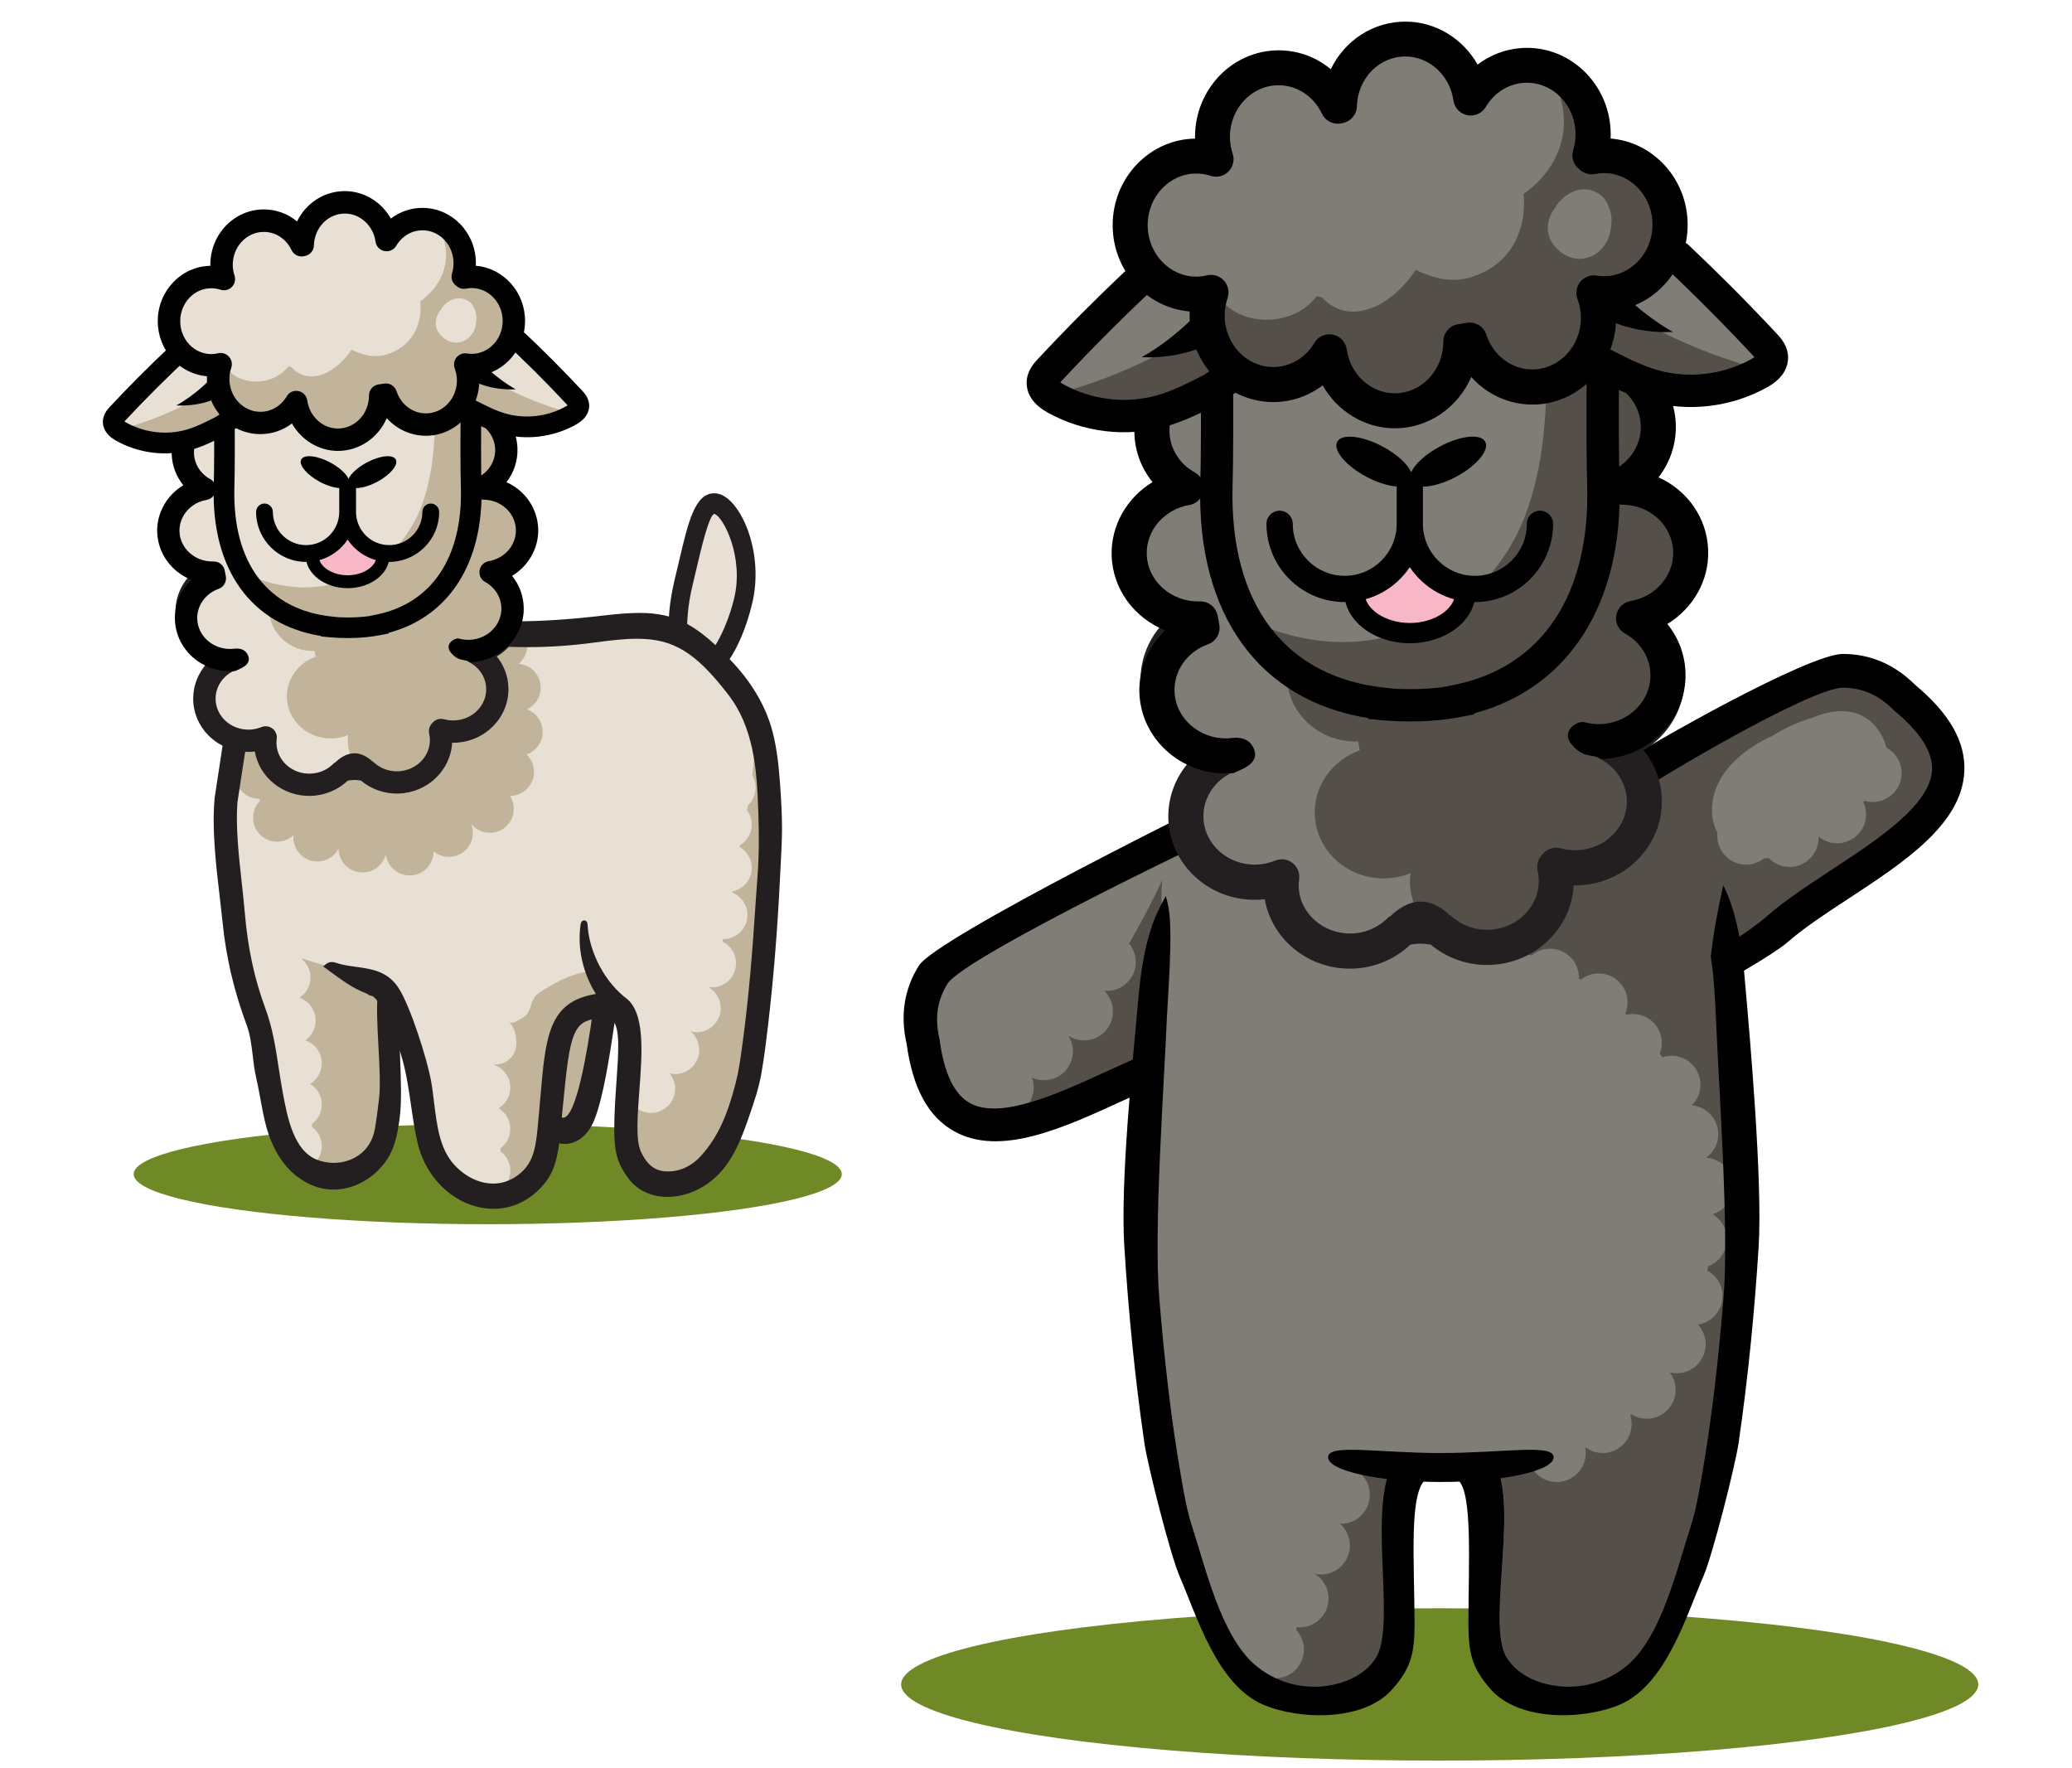 <svg enable-background="new 0 0 444.58 379.28" viewBox="0 0 444.58 379.28" xmlns="http://www.w3.org/2000/svg"><ellipse cx="104.65" cy="251.91" fill="#6e8925" rx="75.97" ry="10.74"/><path d="m159.44 129c-2.31 9.47-7.03 16.22-10.55 15.08s-4.5-9.73-2.19-19.2 3.66-17.88 7.18-16.75c3.52 1.15 7.87 11.41 5.56 20.87z" fill="#e8e0d5"/><path d="m154.44 106.02c-.39-.13-.79-.19-1.18-.19-4.16 0-5.59 6.15-7.58 14.65-.29 1.24-.59 2.53-.91 3.83-1.18 4.85-1.59 9.67-1.14 13.58.52 4.56 2.19 7.51 4.7 8.32.44.14.89.21 1.36.21 4.53 0 9.22-6.77 11.68-16.85 2.66-10.9-2.29-22.05-6.93-23.55zm3.07 22.41c-1.73 7.1-5.46 13.57-7.82 13.57-.09 0-.16-.01-.24-.04-.64-.21-1.51-1.54-1.86-4.63-.38-3.35-.02-7.56 1.03-11.86.32-1.32.63-2.62.92-3.89.77-3.32 2.58-11.07 3.71-11.33.01 0 .03 0 .06.01 1.88.62 6.38 9.23 4.2 18.17z" fill="#231f20"/><path d="m162.93 156.26c-2.83-8.16-8.8-15.01-16.2-18.6-10.04-4.87-12.49-3.67-23.39-1.98-10.02 1.56-19.43.81-29.24-1.48-.52.78-23.59-10.31-14.12 7.44 2.96 5.54-.92-3.28-6.22-1.46-5.17 1.78-10.24-4.41-15.41-2.62-4.52 1.57 2.22 2.02-2.38 3.13.59 6.3-6.71 13.47-6.14 19.78.36 3.98-2.47 7.94-2.03 11.86.04.34.04.69.02 1.05-.07.26-.14.53-.2.8l.13-.09c-.26 2.19-1.03 4.6.28 6.48l-.71-1.02c.44 10.07 3.33 20.35 6.75 29.75 3.29 9.05.5 15.4 3.89 24.42 2.41 6.42 2.04 14.01 7.53 17.67 3.45 2.3 8.06 2.42 11.61.32 3.55-2.11 5.9-6.36 5.9-10.7l-.43-.62c.17-.16 1.74-15.72 2.28-20.1.03-.26.35-.29.42-.03 1.28 5.24 6.91 25.28 7.62 27.03 1.96 4.84 6.25 8.63 11.13 9.32s10.14-2 12.35-6.72c.68-1.46 1.1-4.12 1.43-7.33 1.17.88 2.76 1.01 4.09.44 1.65-.71 2.92-2.31 3.75-4.1s1.28-3.77 1.73-5.73c1.14-4.94 2.35-12.63 3.63-17.53-.16 1.19 4.69 1.82 3.39 10.37s.21 20.39.87 22.43c1.42 4.38 6.51 6.51 10.72 5.4s7.5-4.72 9.64-8.76c2.14-4.03 2.86-6.88 4.41-11.21 2.55-7.08 4.84-29.85 4.22-33.95-2.64-17.23 4.36-27.31-1.32-43.66z" fill="#e8e0d5"/><path d="m129.77 210.87c-.15-.71-.38-1.44-.93-1.91-.7-.6-1.72-.61-2.64-.5-3.48.43-6.67 2.13-9.66 3.98-.77.48-1.57 1-2.01 1.79-.65 1.16-.72 2.56-1.64 3.56-.4.44-3.02 2.15-3.64 1.49.33.35.62.75.85 1.19.16.3.26.6.34.89.18.49.29 1 .3 1.51v.06c.45 2.83-1.55 5.59-4.66 5.44-.02 0-.03 0-.05-.01-.03.02-.06.05-.1.08 2.07.68 3.56 2.62 3.56 4.91 0 1.88-1.01 3.53-2.52 4.43 1.51.9 2.52 2.55 2.52 4.43 0 1.71-.84 3.22-2.12 4.16.01.22.02.44.03.65 1.27.94 2.09 2.44 2.09 4.14 0 1.27-.47 2.43-1.23 3.34.17.52.33 1.05.49 1.58l.13-.06c.41-.17.8-.25 1.18-.25.65-.2 1.29-.44 1.91-.72.88-.87 1.99-1.55 3.1-2.08-.01-.3.04-.62.15-.97.52-1.63 1.26-3.11 2.11-4.53.37-1.73.88-3.42 1.41-5.14 0-1.83-.03-3.67-.02-5.48.03-4.63.42-9.21 1.91-13.49.05-.28.1-.57.15-.85-.11-2.02.83-3.33 2.18-4.51-.05-.04-.11-.09-.16-.13 1.02-.92 2.18-1.69 3.45-2.23 1.35-.58 2.96-1.09 3.5-2.45.29-.72.19-1.55.02-2.32z" fill="#c1b49a"/><g fill="#544f48"><path d="m114.93 252.17c.56-.7 1.04-1.46 1.43-2.29-.39.82-.88 1.59-1.43 2.29z"/><path d="m47.32 179.54v.01z"/><path d="m47.62 174.17c.02-.06.03-.11.04-.17-.01.06-.03.12-.04.17z"/><path d="m47.35 176.9c-.13 1.3-.07 2.57.69 3.66l-.71-1.02.71 1.02c-.35-1.2-.65-2.41-.69-3.66z"/><path d="m92.87 247.27c-.03-.08-.06-.15-.09-.23.04.09.07.17.09.23 1.96 4.84 6.25 8.63 11.13 9.32-4.88-.69-9.16-4.48-11.13-9.32z"/></g><path d="m73.22 208.29c-2.58-.94-5.22-1.63-7.82-2.47-.18-.06-.44-.11-.73-.14 1.19.95 1.95 2.4 1.95 4.04 0 1.83-.95 3.43-2.39 4.35 2.03.7 3.49 2.62 3.49 4.88 0 1.76-.88 3.31-2.23 4.25 2.07.68 3.56 2.62 3.56 4.91 0 1.88-1.01 3.53-2.52 4.43 1.51.9 2.52 2.55 2.52 4.43 0 1.71-.84 3.22-2.12 4.16.01.22.02.44.03.65 1.27.94 2.09 2.44 2.09 4.14 0 1.36-.53 2.59-1.38 3.51-.22-.4-.55-.74-1-.93-.02-.01-.04-.02-.06-.03-.16.58-.39.95-.67 1.06-2.68 1.04-6.48-14.72-9.97-28.17.14 3.89.27 7.77 1.98 12.33 2.41 6.42 2.04 14.01 7.53 17.67 3.45 2.3 8.06 2.42 11.61.32 3.55-2.11 5.9-6.36 5.9-10.7l-.43-.62c.17-.16 1.74-15.72 2.28-20.1.01-.04.03-.07.05-.1.45-7.19-3.04-8.74-11.67-11.87z" fill="#c1b49a"/><path d="m91.87 239.38c-.46-4.97-2.75-12.89-5.95-16.58 1.5 5.7 4.48 16.32 6.03 21.53-.1-.42-.2-.84-.28-1.26.24-1.19.31-2.43.2-3.69z" fill="#544f48"/><path d="m162.93 156.26c-.14-.41-.3-.82-.46-1.22-.25 3.79-.6 7.57-1.07 11.35.45.77.72 1.66.72 2.62 0 1.49-.64 2.83-1.64 3.77-.06.35-.12.7-.19 1.06.64.86 1.02 1.92 1.02 3.07 0 1.87-1 3.5-2.5 4.41-.03.14-.06.28-.09.41 1.54.89 2.59 2.55 2.59 4.46 0 2.53-1.82 4.63-4.22 5.08-.01.07-.02.14-.03.21 1.94.74 3.32 2.62 3.32 4.82 0 2.85-2.31 5.17-5.17 5.17-.02 0-.05 0-.07 0-.04.18-.08.35-.12.53 1.72.84 2.91 2.6 2.91 4.65 0 2.85-2.31 5.17-5.17 5.17-.18 0-.35-.01-.52-.03-.01.04-.02.08-.04.12 1.47.91 2.45 2.53 2.45 4.38 0 2.85-2.31 5.17-5.17 5.17-.45 0-.89-.06-1.31-.17 1.14.95 1.86 2.37 1.86 3.97 0 2.85-2.31 5.17-5.17 5.17-.42 0-.82-.05-1.21-.15.75.9 1.21 2.05 1.21 3.32 0 2.85-2.31 5.17-5.17 5.17-1.08 0-2.08-.33-2.91-.9-.88 1.23-1.74 2.48-2.54 3.78-.05-6.49 1.05-18.77 1.21-20.74.32-4.06-5.69-7.85-8.94-12.42-3.52 1.51-6.52 7.25-7.84 10.68-1.27 3.29-2.48 13.71.01 16.69-.06.22-.11.44-.16.67-.07-.04-.14-.06-.21-.1-.04.53-.08 1.05-.13 1.57v.02c-.06.31-.08.6-.07.87-.11 1.35-.23 2.65-.36 3.88.01-.06.01-.12.02-.18 1.17.88 2.76 1.01 4.09.44 1.65-.71 2.92-2.31 3.75-4.1s1.28-3.77 1.73-5.73c1.14-4.94 2.35-12.63 3.63-17.53-.16 1.19 4.69 1.82 3.39 10.37s.21 20.39.87 22.43c1.42 4.38 6.51 6.51 10.72 5.4s7.5-4.72 9.64-8.76c2.14-4.03 2.86-6.88 4.41-11.21 2.55-7.08 4.84-29.85 4.22-33.95-2.61-17.26 4.39-27.34-1.29-43.69z" fill="#c1b49a"/><path d="m47.63 174.17c-.19.86-.31 1.74-.29 2.63 0 .03.01.07.01.1.1-.94.3-1.9.41-2.82z" fill="#544f48"/><path d="m47.32 179.55c.11 2.46.22 4.94.37 7.42.08.11.16.22.24.32-1.1 4.62 2.39 14.17 5.46 24.61.82 2.8 1.69 6.06 2.58 9.48-.14-3.8-.28-7.61-1.91-12.09-3.41-9.4-6.3-19.67-6.74-29.74z" fill="#544f48"/><path d="m84.88 220.17c-.01.16-.02.32-.03.48-.01.13.78 1.83.95 2.01.04.04.08.1.12.14-.27-1.04-.5-1.92-.66-2.57-.06-.21-.28-.22-.38-.06z" fill="#544f48"/><path d="m134.75 134.2c1.63 0 3.19.19 4.95.67-1.75-.48-3.32-.67-4.95-.67z" fill="#544f48"/><path d="m92.79 247.04c-.17-.48-.46-1.43-.84-2.7.22.92.5 1.82.84 2.7z" fill="#544f48"/><path d="m116.44 157.02c0-2.22-1.4-4.1-3.37-4.83 1.74-.83 2.95-2.6 2.95-4.65 0-2.7-2.07-4.91-4.71-5.13 1.11-.95 1.82-2.35 1.82-3.93 0-1.51-.65-2.86-1.69-3.81-3.81 1.16-7.97.78-11.88.51-4.45-.3-8.9-.16-13.35-.38-.95-.05-2.09-.01-3.29.04-10.42 5.46-19.66 12.75-29.06 19.78-1.13 1.04-2.32 2.02-3.59 2.89-.32 1.54-.9 3.07-1.62 4.56-.11.3-.23.59-.36.88.66.31 1.4.48 2.18.48.3 0 .59-.03.88-.08-.56.82-.88 1.82-.88 2.88 0 2.83 2.28 5.12 5.1 5.15.08.14.15.29.23.42-.92.93-1.5 2.21-1.5 3.63 0 2.85 2.31 5.15 5.15 5.15 1.36 0 2.59-.53 3.52-1.39-.01.16-.02.32-.02.48 0 2.85 2.31 5.16 5.15 5.16 1.96 0 3.67-1.1 4.54-2.72.05 2.81 2.33 5.07 5.15 5.07 2.4 0 4.42-1.65 4.99-3.87.32 2.54 2.48 4.51 5.11 4.51 2.85 0 5.15-2.31 5.15-5.15v-.01c.89.73 2.03 1.17 3.27 1.17 2.85 0 5.15-2.31 5.15-5.15 0-.67-.13-1.32-.37-1.91.95 1.16 2.39 1.91 4 1.91 2.85 0 5.15-2.31 5.15-5.16 0-1.02-.3-1.97-.81-2.77 2.84 0 5.15-2.31 5.15-5.15 0-1.47-.61-2.79-1.6-3.72 2.02-.71 3.46-2.61 3.46-4.86z" fill="#c1b49a"/><path d="m131.52 214.83c-.51-.6-1.26-.96-1.99-.96-.89 0-1.92.55-2.16 2.07-.05.31-.11.78-.2 1.39-1.17 8.39-3.54 22.47-6.35 22.47-.13 0-.27-.04-.42-.13-.38-.22-.78-.33-1.18-.33-1.11 0-2.13.88-2.46 2.14-.33 1.23.11 2.37 1.15 2.98 1.1.63 2.21.96 3.3.96 2.64 0 5-1.92 6.3-5.12 1.97-4.86 3.37-14.26 4.3-20.49.14-.91.26-1.76.38-2.52.13-.92-.1-1.8-.67-2.46z" fill="#231f20"/><path d="m85.85 226.93c-.17-4.67-.35-9.49.06-12.7.12-.93-.13-1.8-.71-2.46-.52-.59-1.27-.95-1.99-.95-.89 0-1.91.55-2.11 2.09-.37 2.87-.13 7.31.1 11.6.23 4.24.47 8.63.11 11.4-.08.58-.15 1.17-.22 1.75-.18 1.47-.37 2.99-.63 4.46-.97 5.44-5.38 7.37-8.87 7.37-1.24 0-2.49-.24-3.62-.69-4.97-1.99-6.3-9.07-7.27-14.24-.35-1.85-.63-3.69-.9-5.46-.67-4.39-1.3-8.54-2.88-12.81-2.36-6.37-3.76-12.93-4.41-20.63-.17-1.99-.4-4.07-.64-6.27-.64-5.84-1.31-11.88-.93-17.19.03-.32 1.04-6.81 1.84-12.02.91-5.87 1.31-8.46 1.32-8.61.08-.85-.15-1.63-.66-2.19-.48-.53-1.17-.83-1.88-.83-1.08 0-2.25.73-2.41 2.33l-3.08 20.19c-.65 6.6.26 14.37 1.06 21.24.22 1.93.44 3.75.62 5.52.77 7.6 2.4 14.58 5.14 21.99.8 2.16 1.06 4.33 1.33 6.62.18 1.54.37 3.13.74 4.75.34 1.47.62 2.98.89 4.45.31 1.68.63 3.42 1.04 5.12 1.66 6.88 5.22 11.58 10.3 13.62 1.4.56 2.88.84 4.39.84 4.12 0 8.2-2.13 10.94-5.71 2.2-2.88 2.79-6.24 3.24-9.71.45-3.28.27-8.15.09-12.87z" fill="#231f20"/><path d="m167.36 168.02c-.24-3.31-.61-7.21-1.57-10.94-1.7-6.63-5.59-11.78-8.55-14.94-7.63-8.15-12.32-10.64-20.05-10.64-2.09 0-4.48.18-8 .59-7.06.83-12.98 1.21-18.65 1.21-.53 0-1.06 0-1.59-.01-10.96-.14-23.85-2.15-27.27-5.74-.47-.49-.91-.73-1.34-.73-.25 0-.85.1-1.14.98-.57 1.75.4 5.78 2.86 7.57 2.99 2.18 14.58 2.77 23.89 3.25l1.3.07c1.95.1 3.91.15 5.81.15 4.89 0 9.65-.33 14.57-1 3.03-.41 6.22-.8 9.07-.8 7.8 0 12.55 2.91 19.54 11.96 5.44 7.05 6.16 15.86 6.46 25.02.27 8.25.05 11.34-.41 17.48-.12 1.65-.26 3.52-.41 5.76-.71 10.76-1.57 19.54-2.7 27.64l-.01.1c-.34 2.45-.7 4.98-1.32 7.37-1.65 6.31-3.56 11.39-7.54 15.71-2.07 2.25-4.77 3.43-7.57 3.22-2.37-.16-4-1.51-5.29-4.36-1.05-2.51-.67-7.51-.28-12.8.64-8.5 1.3-17.28-3.15-20.22l-.01-.01c-5.2-4.27-7.73-10.86-7.93-15.51-.04-.84-.54-.93-.76-.93-.18 0-.61.08-.74.83-.74 5.05.45 10.44 3.28 14.95-10.17 1.64-10.8 9.06-11.92 22.23-.19 2.23-.39 4.53-.64 7.06-.48 4.77-1.31 7.6-4.48 9.8-1.52 1.05-3.2 1.59-5 1.59-3.04 0-6.13-1.53-8.49-4.19-3-3.38-3.61-8.4-4.2-13.26-.2-1.63-.4-3.32-.7-4.89-.82-4.34-4.31-15.62-6.94-19.66-2.32-3.57-5.77-4.04-9.11-4.5-1.48-.2-3.01-.41-4.4-.9-.76-.26-1.52-.13-2.1.36l-.54.46.57.41c.35.26.71.52 1.06.78 2.36 1.73 4.79 3.52 7.53 4.55.21.08.4.19.57.33l.09.08.31.09c.12.03.25.07.37.11 1.73.58 4.89 8.46 6.13 12.35 1.13 3.57 1.68 7.36 2.21 11.01.39 2.67.78 5.44 1.41 8.13 1.91 8.2 8.78 14.15 16.32 14.15 4.31 0 8.26-2.02 11.12-5.68 2.49-3.18 2.88-7.37 3.27-11.43l.35-3.67c1.72-17.97 2.15-19.95 9.25-20.11.69-.07 1.21.1 1.61.53 1.57 1.68 1.19 6.96.76 13.08-.22 3.18-.48 6.79-.48 10.33.04 4.45.45 6.85 2.91 10.26 1.92 2.67 4.94 4.14 8.5 4.14 2.24 0 4.6-.59 6.66-1.66 5.57-2.9 8.19-7.85 10.63-14.9l.2-.59c1.08-3.13 2.1-6.08 2.68-9.38.63-3.58 1.06-7.19 1.46-10.58 1.11-9.56 1.95-19.72 2.47-30.18.06-1.22.12-2.32.17-3.33.38-7.07.51-9.46-.11-18.15z" fill="#231f20"/><path d="m75.86 159.03c-.02-.57-.09-1.13-.22-1.67.07-.08.14-.16.2-.25.92.25 1.89.38 2.89.35 5.22-.15 9.34-4.33 9.2-9.33-.09-3.26-1.98-6.05-4.71-7.57 4.55-.77 7.96-4.63 7.83-9.19-.14-4.91-4.33-8.77-9.42-8.78-.02-.08-.03-.15-.05-.23 3.07-1.57 5.13-4.71 5.03-8.26-.15-5-4.5-8.94-9.72-8.78-1.07.03-2.1.24-3.05.59.26-.86.38-1.78.35-2.73-.15-5-4.5-8.94-9.72-8.78-5.22.15-9.34 4.33-9.2 9.33.02.69.13 1.36.3 2.01-1-.31-2.07-.47-3.18-.44-5.22.15-9.34 4.33-9.2 9.33.09 3.26 1.98 6.05 4.71 7.57-4.55.77-7.96 4.63-7.83 9.19.15 5 4.5 8.94 9.72 8.78h.03c.07.41.15.81.23 1.22-3.7 1.32-6.29 4.78-6.17 8.76.15 5 4.5 8.94 9.72 8.78 1.21-.04 2.36-.29 3.41-.72-.06.45-.09.91-.08 1.38.15 5 4.5 8.94 9.72 8.78 5.24-.16 9.36-4.34 9.21-9.34z" fill="#e8e0d5"/><path d="m93.54 158.53c-.02-.57-.09-1.13-.22-1.67.07-.08.14-.16.2-.25.92.25 1.89.38 2.89.35 5.22-.15 9.34-4.33 9.2-9.33-.09-3.26-1.98-6.05-4.71-7.57 4.55-.77 7.96-4.63 7.83-9.19-.14-4.91-4.33-8.77-9.42-8.78-.02-.08-.03-.15-.05-.23 3.07-1.57 5.13-4.71 5.03-8.26-.15-5-4.5-8.94-9.72-8.78-1.07.03-2.1.24-3.05.59.26-.86.38-1.78.35-2.73-.15-5-4.5-8.94-9.72-8.78-5.22.15-9.34 4.33-9.2 9.33.02.69.13 1.36.3 2.01-1-.31-2.07-.47-3.18-.44-5.22.15-9.34 4.33-9.2 9.33.09 3.26 1.98 6.05 4.71 7.57-4.55.77-7.96 4.63-7.83 9.19.15 5 4.5 8.94 9.72 8.78h.03c.07.41.15.81.23 1.22-3.7 1.32-6.29 4.78-6.17 8.76.15 5 4.5 8.94 9.72 8.78 1.21-.04 2.36-.29 3.41-.72-.06.45-.09.91-.08 1.38.15 5 4.5 8.94 9.72 8.78 5.24-.16 9.35-4.34 9.21-9.34z" fill="#c1b49a"/><path d="m112.23 130.8c-.13-4.49-2.87-8.29-6.82-10.05 1.59-2.03 2.45-4.56 2.38-7.22-.18-6.32-5.65-11.3-12.19-11.11-.08 0-.16.01-.24.01-.24-5.23-4.1-9.51-9.17-10.64.28 1.75.52 3.5.62 5.26 2.18 1.08 3.69 3.21 3.76 5.69.02.67-.07 1.33-.26 1.98-.26.87 0 1.8.65 2.43.66.62 1.61.82 2.46.51.75-.27 1.53-.42 2.31-.44 3.89-.11 7.15 2.78 7.26 6.46.07 2.52-1.35 4.85-3.72 6.06-.96.49-1.48 1.56-1.26 2.62l.05.22c.23 1.12 1.21 1.92 2.35 1.92 3.83.01 6.92 2.84 7.02 6.45.1 3.27-2.41 6.18-5.83 6.75-1 .17-1.79.96-1.96 1.96-.17 1.01.31 2.01 1.2 2.5 2.11 1.17 3.41 3.24 3.48 5.54.11 3.67-2.97 6.75-6.87 6.87-.74.02-1.47-.07-2.19-.26-.93-.25-1.92.07-2.52.83l-.18.22c-.46.57-.64 1.32-.48 2.04.09.42.15.82.16 1.21.11 3.67-2.97 6.75-6.87 6.87-2.05.06-3.91-.72-5.24-2-.02 0-.04.01-.06.01-1.16-1.09-2.54-1.88-4.03-1.88-1.57 0-3.02.89-4.22 2.07-.04-.01-.07-.02-.1-.02-1.25 1.37-3.08 2.26-5.14 2.32-3.89.11-7.15-2.78-7.26-6.46-.01-.29.01-.61.06-1 .11-.85-.24-1.69-.91-2.21-.68-.52-1.58-.64-2.37-.32-.83.34-1.7.52-2.58.55-3.89.11-7.15-2.78-7.26-6.46-.08-2.84 1.76-5.42 4.58-6.43 1.12-.4 1.78-1.56 1.55-2.73-.08-.38-.15-.77-.22-1.16-.2-1.18-1.24-2.02-2.43-1.99-.02 0-.04 0-.07 0-3.88.09-7.11-2.8-7.22-6.46-.1-3.27 2.41-6.18 5.83-6.75 1-.17 1.79-.96 1.96-1.96.03-.16.04-.32.03-.47-.02-.83-.48-1.61-1.23-2.03-2.11-1.17-3.41-3.24-3.48-5.54-.11-3.67 2.97-6.75 6.87-6.87.8-.02 1.61.09 2.4.33.83.26 1.74.04 2.37-.56.63-.61.88-1.51.65-2.35-.13-.49-.21-.98-.22-1.45-.11-3.67 2.97-6.75 6.87-6.87.86-.03 1.69.1 2.46.35-.16-1.67-.33-3.34-.5-5.02-.68-.1-1.38-.15-2.1-.13-6.22.18-11.21 4.99-11.51 10.9-.19 0-.37 0-.56 0-6.54.19-11.71 5.48-11.52 11.8.07 2.49.96 4.82 2.49 6.71-3.48 2.11-5.72 5.91-5.6 10.05.14 4.66 3.15 8.6 7.34 10.26-2.3 2.19-3.63 5.24-3.54 8.49.18 6.32 5.65 11.3 12.19 11.11.34-.01.69-.03 1.03-.07.97 5.54 6.05 9.69 12.03 9.51 3.1-.09 5.87-1.34 7.93-3.28.45-.08.92-.13 1.4-.13s.95.05 1.4.13c2.16 1.8 4.98 2.87 8.06 2.78 6.22-.18 11.21-4.99 11.51-10.9h.56c6.54-.19 11.71-5.48 11.52-11.8-.07-2.49-.96-4.82-2.49-6.71 3.51-2.1 5.75-5.9 5.63-10.04z" fill="#231f20"/><path d="m60.22 138.91c-2.76-3.25-4.27-7.4-3.53-11.93.39-2.36 3.43-2.49 4.78-1 .75-.32 1.63-.35 2.42.08 1.05.57 2.11 1.12 3.11 1.74 1.17-.27 2.6.28 3.24 1.28.6.93 1.02 1.98 1.27 3.08.32.44.65.87.99 1.29.23-.18.45-.35.69-.52.33-.9.78-1.76 1.31-2.56.89-1.34 2.96-1.7 4.18-.8.9-.45 1.83-.84 2.78-1.11.72-.2 1.4-.29 2.02-.29-.74-2.1-2.26-3.84-4.22-4.93 4.55-.77 7.96-4.63 7.83-9.19-.14-4.91-4.33-8.77-9.42-8.78-.02-.08-.03-.15-.05-.23 3.07-1.57 5.13-4.71 5.03-8.26-.15-5-4.5-8.94-9.72-8.78-1.07.03-2.1.24-3.05.59.26-.86.38-1.78.35-2.73-.15-5-4.5-8.94-9.72-8.78-5.22.15-9.34 4.33-9.2 9.33.02.69.13 1.36.3 2.01-1-.31-2.07-.47-3.18-.44-5.22.15-9.34 4.33-9.2 9.33.09 3.26 1.98 6.05 4.71 7.57-4.55.77-7.96 4.63-7.83 9.19.15 5 4.5 8.94 9.72 8.78h.03c.07.41.15.81.23 1.22-3.7 1.32-6.29 4.78-6.17 8.76.15 5 4.5 8.94 9.72 8.78 1.21-.04 2.36-.29 3.41-.72-.06.45-.09.91-.08 1.38.11 3.94 2.84 7.2 6.54 8.34.16-2.23.67-4.38 2.12-6.22.29-.37.62-.71.95-1.04-.88-1.37-1.66-2.88-2.36-4.44z" fill="#e8e0d5"/><path d="m49.61 139.23c-.01 0-.02 0-.03 0-3.89.11-7.15-2.78-7.26-6.46-.08-2.84 1.76-5.42 4.58-6.43 1.12-.4 1.78-1.56 1.55-2.73-.08-.38-.15-.77-.22-1.16-.2-1.18-1.24-2.02-2.43-1.99-.02 0-.04 0-.07 0-3.88.09-7.11-2.8-7.22-6.46-.09-3.27 2.41-6.18 5.83-6.75 1-.17 1.79-.96 1.96-1.96.03-.16.04-.32.03-.47-.02-.83-.48-1.61-1.23-2.03-2.11-1.17-3.41-3.24-3.48-5.54-.11-3.67 2.97-6.75 6.87-6.87.8-.02 1.61.09 2.4.33.83.26 1.74.04 2.37-.56.63-.61.88-1.51.65-2.35-.13-.49-.21-.98-.22-1.45-.11-3.67 2.97-6.75 6.87-6.87 3.89-.11 7.15 2.78 7.26 6.46v.35c1.46-.99 2.96-1.93 4.48-2.83-1.28-5.16-6.16-8.94-11.87-8.77-6.22.18-11.21 4.99-11.51 10.9-.19 0-.37 0-.56 0-6.54.19-11.71 5.48-11.52 11.8.07 2.49.96 4.82 2.49 6.71-3.48 2.11-5.72 5.91-5.6 10.05.14 4.66 3.15 8.6 7.34 10.26-2.3 2.19-3.63 5.24-3.54 8.49.18 6.32 5.65 11.3 12.19 11.11.25-.01.51-.03.76-.05.55-.36 3.64-1.12 2.76-3.29-.87-2.15-3.38-1.38-3.63-1.44z"/><path d="m97.9 141.23c-.02-.57-.09-1.13-.22-1.67.07-.08.14-.16.2-.25.92.25 1.89.38 2.89.35 5.22-.15 9.34-4.33 9.2-9.33-.09-3.26-1.98-6.05-4.71-7.57 4.55-.77 7.96-4.63 7.83-9.19-.14-4.91-4.33-8.77-9.42-8.78-.02-.08-.03-.15-.05-.23 3.07-1.57 5.13-4.71 5.03-8.26-.15-5-4.5-8.94-9.72-8.78-1.07.03-2.1.24-3.05.59.26-.86.38-1.78.35-2.73-.15-5-4.5-8.94-9.72-8.78-5.22.15-9.34 4.33-9.2 9.33.02.69.13 1.36.3 2.01-1-.31-2.07-.47-3.18-.44-5.22.15-9.34 4.33-9.2 9.33.09 3.26 1.98 6.05 4.71 7.57-4.55.77-7.96 4.63-7.83 9.19.15 5 4.5 8.94 9.72 8.78h.03c.07.41.15.81.23 1.22-3.7 1.32-6.29 4.78-6.17 8.76.15 5 4.5 8.94 9.72 8.78 1.21-.04 2.36-.29 3.41-.72-.06.45-.09.91-.08 1.38.15 5 4.5 8.94 9.72 8.78 5.23-.16 9.35-4.34 9.21-9.34z" fill="#c1b49a"/><path d="m115.48 113.5c-.13-4.49-2.87-8.29-6.82-10.05 1.59-2.03 2.45-4.56 2.37-7.22-.18-6.32-5.65-11.3-12.19-11.11-.08 0-.16.01-.24.01-.27-6.24-5.69-11.13-12.17-10.94-6.22.18-11.21 4.99-11.51 10.9-.19 0-.37 0-.56 0-4.28.12-7.97 2.45-9.96 5.8.12.02.24.05.35.07 1.58.33 3.15.71 4.7 1.13 1.25-1.31 3.03-2.15 5.04-2.21.8-.02 1.61.09 2.4.33.83.26 1.74.04 2.37-.56.63-.61.88-1.51.65-2.35-.13-.49-.21-.98-.22-1.45-.11-3.67 2.97-6.75 6.87-6.87 3.89-.11 7.15 2.78 7.26 6.46.02.67-.07 1.33-.26 1.98-.26.87 0 1.8.66 2.43.66.62 1.61.82 2.46.51.75-.27 1.53-.42 2.31-.44 3.89-.11 7.15 2.78 7.26 6.46.07 2.52-1.35 4.85-3.72 6.06-.96.49-1.48 1.56-1.26 2.62l.05.22c.23 1.12 1.21 1.92 2.35 1.92 3.83.01 6.92 2.84 7.02 6.45.1 3.27-2.41 6.18-5.83 6.75-1 .17-1.79.96-1.96 1.96-.17 1.01.31 2.01 1.2 2.5 2.11 1.17 3.41 3.24 3.48 5.54.11 3.67-2.97 6.75-6.87 6.87-.74.02-1.47-.07-2.19-.26-.93-.25-3.39 1.21-1.68 3.13s2.69 1.12 3.95 1.92h.06c6.54-.19 11.71-5.48 11.52-11.8-.07-2.49-.96-4.82-2.49-6.71 3.48-2.11 5.72-5.9 5.6-10.05z"/><path d="m101.57 69.7h-53.97c.52 9.67.68 27.97.47 35.39-.45 16.07 7.02 28.35 23.01 29.96v.04c1.07.1 2.18.15 3.33.15h.17.17c2.31 0 4.46-.2 6.43-.59v-.06c13.86-2.81 20.33-14.5 19.91-29.5-.19-7.42-.04-25.71.48-35.39z" fill="#e8e0d5"/><path d="m101.54 69.7h-8.11c-.86 12.73 1.54 25.91-2.74 38.18-2.91 8.33-9.11 14.2-17.54 16.93-7.22 2.34-14.51 1.1-21.1-1.98 3.71 6.46 10.01 10.77 19.03 11.67v.04c1.07.1 2.18.15 3.33.15h.17.17c2.31 0 4.46-.2 6.43-.59v-.06c13.86-2.81 20.33-14.5 19.91-29.5-.19-7.27-.05-25.04.45-34.84z" fill="#c1b49a"/><path d="m103.76 69.7h-4.43c-.52 10.12-.64 27.85-.44 34.9.41 14.91-6.2 24.84-18.14 27.26l-1.61.33c-1.39.19-2.86.28-4.38.28h-.17-.17c-.63 0-1.25-.02-1.86-.05l-1.25-.13c-13.81-1.39-21.47-11.49-21.02-27.7.2-7.05.08-24.78-.44-34.9h-4.43c.47 9.3.67 26.73.44 34.78-.49 17.78 8.07 29.58 23.01 31.97v.11l2.01.18c1.14.1 2.33.16 3.53.16h.18.16c2.41 0 4.72-.21 6.86-.63l1.79-.35v-.14c12.96-3.46 20.36-15.02 19.91-31.31-.22-8.03-.02-25.45.45-34.76z"/><path d="m121.95 89.05c.84-.47 1.75-1.18 1.73-2.15-.01-.69-.51-1.26-.97-1.76-4.6-4.93-9.37-9.68-14.32-14.25.01-.17.03-.34.05-.5l-16.13-4-3.39 13.68c.07.03.13.06.18.09l11.4 7.61c2.24 1.16 4.51 2.32 6.93 3.01 4.79 1.35 10.11.72 14.52-1.73z" fill="#e8e0d5"/><path d="m88.93 79.97c.28.11.51.22.69.31l11.4 7.61c2.24 1.16 4.51 2.32 6.93 3.01 4.8 1.36 10.12.73 14.53-1.72.21-.12.43-.25.63-.4-4.82-1.26-9.55-3-13.99-5.25-4.93-2.5-8.88-6.28-13.65-8.98-1.51-.85-3.05-1.6-4.63-2.27z" fill="#c1b49a"/><path d="m123.55 91.11c1.52-.85 2.45-1.91 2.76-3.16.08-.32.12-.64.11-.97-.03-1.58-1.03-2.65-1.57-3.23-3.95-4.23-8.07-8.37-12.29-12.35l-5.78-1.44c-.02.29-.06.59-.08.88l-.08 1.06.78.72c4.88 4.51 9.66 9.26 14.2 14.13.07.08.14.15.19.21-.1.07-.23.16-.4.25-3.91 2.17-8.6 2.73-12.85 1.53-2.18-.62-4.33-1.72-6.41-2.79l-11.29-7.55-.22-.13c-.28-.14-.68-.31-1.17-.5l-1.08 4.34c.04.02.08.04.12.05l11.28 7.54.22.13c2.31 1.19 4.69 2.42 7.34 3.17 5.39 1.55 11.3.85 16.22-1.89z"/><path d="m96.87 76.54c1.69-.19 3.38-.26 5.04-.24 4.17 4.85 8.75 7.22 8.75 7.22s-8.09.66-12.3-4.3c-.68-.79-1.16-1.71-1.49-2.68z"/><path d="m74.59 124.81c-4.2 0-7.6-2.49-7.6-5.56s3.4-3.44 7.6-3.44 7.6.37 7.6 3.44-3.4 5.56-7.6 5.56z" fill="#f7b7c6"/><path d="m80.8 119.08c0 .05.01.11.01.16 0 2.26-2.85 4.18-6.22 4.18s-6.22-1.91-6.22-4.18c0-.06 0-.11.01-.16h-2.77c0 .05-.01.11-.01.16 0 3.83 4.03 6.95 8.99 6.95s8.99-3.12 8.99-6.95c0-.06 0-.11-.01-.16z"/><path d="m92.43 108.03c-.99 0-1.8.81-1.8 1.8 0 3.93-3.19 7.12-7.12 7.12s-7.12-3.19-7.12-7.12v-5.11c1.2.01 2.86-.45 4.53-1.34 2.82-1.5 4.61-3.65 4-4.8s-3.39-.86-6.21.64c-1.96 1.05-3.43 2.4-3.93 3.52-.5-1.12-1.97-2.47-3.93-3.52-2.82-1.5-5.6-1.79-6.21-.64s1.18 3.29 4 4.8c1.5.8 2.99 1.25 4.15 1.33v5.12c0 3.93-3.19 7.12-7.12 7.12s-7.12-3.19-7.12-7.12c0-.99-.81-1.8-1.8-1.8s-1.8.81-1.8 1.8c0 5.91 4.81 10.72 10.72 10.72 3.72 0 7-1.9 8.92-4.79 1.92 2.88 5.2 4.79 8.92 4.79 5.91 0 10.72-4.81 10.72-10.72 0-1-.81-1.8-1.8-1.8z"/><path d="m26.54 92.5c-.84-.47-1.75-1.18-1.73-2.15.01-.69.51-1.26.97-1.76 4.6-4.93 9.37-9.68 14.32-14.25-.01-.17-.03-.34-.05-.5l16.13-4 3.39 13.68c-.07.03-.13.06-.18.09l-11.39 7.61c-2.24 1.16-4.51 2.32-6.93 3.01-4.8 1.35-10.12.72-14.53-1.73z" fill="#e8e0d5"/><path d="m59.56 83.43c-.28.11-.51.22-.69.31l-11.4 7.61c-2.24 1.16-4.51 2.32-6.93 3.01-4.8 1.36-10.12.73-14.53-1.72-.21-.12-.43-.25-.63-.4 4.82-1.26 9.55-3 13.99-5.25 4.93-2.5 8.88-6.28 13.65-8.98 1.51-.85 3.05-1.6 4.63-2.27z" fill="#c1b49a"/><path d="m24.94 94.57c-1.52-.85-2.45-1.91-2.76-3.16-.08-.32-.12-.64-.11-.97.03-1.58 1.03-2.65 1.57-3.23 3.95-4.23 8.07-8.37 12.29-12.35l5.78-1.44c.02.29.06.59.08.88l.08 1.06-.78.72c-4.88 4.51-9.66 9.26-14.2 14.13-.07.08-.14.15-.19.21.1.07.23.16.4.25 3.91 2.17 8.6 2.73 12.85 1.53 2.18-.62 4.33-1.72 6.41-2.79l11.29-7.55.22-.13c.28-.14.68-.31 1.17-.5l1.08 4.34c-.04.02-.08.04-.12.05l-11.28 7.54-.22.13c-2.31 1.19-4.69 2.42-7.34 3.17-5.39 1.55-11.29.85-16.22-1.89z"/><path d="m51.63 80c-1.69-.19-3.38-.26-5.04-.24-4.17 4.85-8.75 7.22-8.75 7.22s8.09.66 12.3-4.3c.68-.79 1.16-1.71 1.49-2.68z"/><path d="m101.2 59.38c-.57 0-1.13.06-1.67.17-.08-.07-.16-.14-.24-.21.28-.91.43-1.87.43-2.88 0-5.23-4.06-9.46-9.06-9.46-3.26 0-6.1 1.8-7.7 4.49-.64-4.57-4.4-8.09-8.96-8.09-4.91 0-8.89 4.08-9.05 9.16-.08.01-.15.03-.23.04-1.48-3.12-4.55-5.27-8.11-5.27-5.01 0-9.06 4.24-9.06 9.46 0 1.08.18 2.1.5 3.07-.86-.28-1.77-.43-2.71-.43-5.01 0-9.06 4.24-9.06 9.46s4.06 9.46 9.06 9.46c.69 0 1.37-.09 2.01-.24-.34.99-.53 2.05-.53 3.16 0 5.23 4.06 9.46 9.06 9.46 3.26 0 6.1-1.8 7.7-4.49.64 4.57 4.4 8.09 8.96 8.09 5.01 0 9.06-4.24 9.06-9.46 0-.01 0-.02 0-.03.41-.06.82-.12 1.22-.19 1.21 3.73 4.59 6.42 8.58 6.42 5.01 0 9.06-4.24 9.06-9.46 0-1.21-.23-2.37-.62-3.43.45.07.91.12 1.38.12 5.01 0 9.06-4.24 9.06-9.46-.02-5.22-4.08-9.46-9.08-9.46z" fill="#e8e0d5"/><path d="m101.2 59.38c-.57 0-1.13.06-1.67.17-.08-.07-.16-.14-.24-.21.28-.91.43-1.87.43-2.88 0-4.2-2.62-7.75-6.24-8.99.16.27.32.54.46.82 1.65 3.22 2.37 6.39 1.21 9.9-.86 2.59-2.7 4.88-4.96 6.43.39 4.08-1.07 8.26-4.89 10.42-3.77 2.13-6.73 1.47-9.9 0-3.13 4.79-8.92 7.96-12.84 3.77-.24-.05-.47-.11-.71-.18-1.28 1.65-3.19 2.81-5.63 3.15-2.77.38-5.92-.55-7.41-2.61-.57-.09-1.13-.2-1.69-.34-.2.78-.32 1.6-.32 2.45 0 5.23 4.06 9.46 9.06 9.46 3.26 0 6.1-1.8 7.7-4.49.64 4.57 4.4 8.09 8.96 8.09 5.01 0 9.06-4.24 9.06-9.46 0-.01 0-.02 0-.03.41-.06.82-.12 1.22-.19 1.21 3.73 4.59 6.43 8.58 6.43 5.01 0 9.06-4.24 9.06-9.46 0-1.21-.23-2.37-.62-3.43.45.07.91.12 1.38.12 5.01 0 9.06-4.24 9.06-9.46 0-5.24-4.06-9.48-9.06-9.48zm1.02 9.32c-.11.96-.26 1.93-.81 2.76-.8 1.21-1.93 1.97-3.4 2.05-1.55.08-3.08-.93-3.9-2.18-1.06-1.62-.65-3.52.47-4.91.13-.24.28-.48.47-.69.88-.98 2.05-1.71 3.39-1.75 1.26-.04 2.71.75 3.23 1.94.38.88.66 1.8.55 2.78z" fill="#c1b49a"/><path d="m72.52 96.74c-4.15 0-7.87-2.35-9.88-5.89-1.93 1.47-4.28 2.29-6.78 2.29-6.32 0-11.46-5.32-11.46-11.86 0-.19 0-.37.01-.56-5.9-.48-10.56-5.6-10.56-11.83 0-6.48 5.05-11.76 11.28-11.86 0-.08 0-.16 0-.24 0-6.54 5.14-11.86 11.46-11.86 2.67 0 5.16.93 7.15 2.58 1.88-3.88 5.75-6.51 10.25-6.51 4.15 0 7.87 2.35 9.88 5.89 1.93-1.47 4.28-2.29 6.78-2.29 6.32 0 11.46 5.32 11.46 11.86 0 .19 0 .37-.01.56 5.9.48 10.56 5.6 10.56 11.83 0 5.98-4.29 10.94-9.86 11.75.03.34.04.69.04 1.03 0 6.54-5.14 11.86-11.46 11.86-3.26 0-6.27-1.42-8.39-3.78-1.79 4.13-5.81 7.03-10.47 7.03zm-8.96-12.89c.16 0 .32.02.47.05 1 .2 1.76 1.01 1.9 2.02.48 3.43 3.31 6.02 6.58 6.02 3.66 0 6.64-3.15 6.66-7.02 0-.02 0-.05 0-.07 0-1.19.88-2.2 2.06-2.37l1.17-.18c1.17-.2 2.31.49 2.68 1.62.93 2.85 3.46 4.77 6.3 4.77 3.68 0 6.66-3.17 6.66-7.06 0-.88-.16-1.75-.47-2.59-.3-.8-.15-1.7.39-2.36s1.39-.98 2.24-.85c.39.06.7.09 1 .09 3.68 0 6.66-3.17 6.66-7.06 0-3.9-2.99-7.06-6.66-7.06-.39 0-.79.04-1.21.12-.72.14-1.47-.06-2.03-.54l-.22-.19c-.74-.62-1.03-1.62-.75-2.54.22-.71.33-1.44.33-2.18 0-3.9-2.99-7.06-6.66-7.06-2.3 0-4.41 1.24-5.64 3.32-.52.88-1.54 1.33-2.54 1.13s-1.76-1.01-1.9-2.02c-.48-3.43-3.31-6.02-6.58-6.02-3.61 0-6.53 3-6.65 6.83-.03 1.14-.86 2.09-1.99 2.29l-.23.04c-1.06.19-2.12-.36-2.58-1.33-1.14-2.4-3.42-3.9-5.95-3.9-3.67 0-6.66 3.17-6.66 7.06 0 .78.13 1.56.38 2.32.28.86.06 1.8-.58 2.44s-1.58.87-2.44.58c-.64-.21-1.3-.31-1.97-.31-3.68 0-6.66 3.17-6.66 7.07s2.99 7.06 6.66 7.06c.47 0 .96-.06 1.46-.18.85-.2 1.74.07 2.33.72s.78 1.56.5 2.39c-.27.78-.4 1.59-.4 2.39 0 3.9 2.99 7.06 6.66 7.06 2.3 0 4.41-1.24 5.64-3.32.42-.74 1.21-1.18 2.04-1.18z"/><ellipse cx="308.91" cy="361.39" fill="#6e8925" rx="115.56" ry="16.34"/><path d="m228.72 190.52c2.84-.7 6.21-3.1 9.14-2.6 1.61.28 18.12-9.29 19.61-8.59 3.35 1.58-9.46 17.14-7.64 20.32 1.83 3.18 3.19 6.59 5.15 9.7 2.86 4.5 6.94 8.26 9.35 12.99-4.4 2.38-8.84 4.72-13.51 6.57-7.19 2.85-14.87 4.54-21.98 7.56-2.12.9-4.18 1.91-6.31 2.79-3.24 1.33-6.64 2.32-10.12 2.97-1.4.26-2.87.46-4.26.03-2.32-.72-3.77-2.97-5.01-5.04-3.01-5.04-6.09-10.31-6.56-16.04-.2-2.48.1-4.96.65-7.36.47-2.05 1.17-4.12 2.64-5.62 1.25-1.26 2.94-2 4.53-2.82 6.33-3.23 11.63-8.02 17.64-11.77 2.09-1.31 4.28-2.49 6.68-3.09z" fill="#7f7d75"/><path d="m261.22 221.83c-8.11-5.68-13.04-20.42-11.85-33-2.16 4.66-4.59 9.14-7.09 13.63.95 1.16 1.49 2.66 1.4 4.28-.19 3.43-3.13 6.05-6.55 5.85-.07 0-.13-.02-.2-.02 1.24 1.21 1.97 2.92 1.86 4.79-.19 3.43-3.13 6.05-6.55 5.85-1.1-.06-2.12-.41-2.99-.97.66 1.06 1.02 2.32.95 3.66-.19 3.43-3.13 6.05-6.55 5.85-.8-.05-1.56-.25-2.24-.56.28.77.42 1.62.37 2.49-.07 1.3-.54 2.48-1.28 3.43 1.71-.63 3.4-1.32 5.11-1.94 7.27-2.61 15.03-3.86 22.37-6.31 4.77-1.59 9.33-3.67 13.86-5.8-.2-.41-.41-.82-.62-1.23z" fill="#544f48"/><path d="m371.9 238.01c-.07-11.81-.71-23.64-2.67-35.28-.99-5.86-.96-12.16-3.8-17.45-.77-1.43-1.56-2.84-2.33-4.25-1.11-.47-2.22-.88-3.32-1.24-.25-.32-.52-.64-.78-.95l-.25-.3-.36-.09c-2.3-.55-4.41-.98-6.44-1.31-8.18-5.87-14.93-7.95-25.68-7.95-2.57 0-5.42.12-8.97.36l-1.08.08v1.33c-2.36-.19-4.75-.41-7.12-.64l-.39-.04-.39.04c-2.38.23-4.77.45-7.12.64v-1.33l-1.08-.08c-3.55-.25-6.4-.36-8.96-.36-9.21 0-15.46 1.57-22.08 5.57-.32-.32-.74-1-1.16-1.74-7.42 4.04-12.56 9.63-17.56 16.4-.73 3.85-2.16 7.87-2.4 11.87-.73 12.1-.38 24.21-.29 36.33.15 0 .3 0 .46.01-.76 9.96-1.55 30.03-.73 40.16 1.24 15.23 2.74 27.67 4.73 39.16 0 0 1.26 7.3 2.4 10.8 2.98 9.2 6.45 23.9 13.71 30.29 4.04 3.55 9.31 5.38 14.76 5.08 2.24-.12 9.82-1.01 13.31-7.26 1.99-3.85 1.69-16.95 1.38-23.14-.37-7.37-.76-14.97 2.65-19.32h18.87c2.95 4.25 2.32 11.64 1.71 18.79-.55 6.42-1.06 19.74.99 23.71 3.47 6.22 11.05 7.11 13.29 7.23.39.02.78.03 1.17.03 5.02 0 9.84-1.82 13.59-5.11 7.27-6.39 10.74-21.08 13.71-30.29 1.13-3.5 2.4-10.8 2.4-10.8 1.99-11.49 3.5-23.93 4.73-39.16.81-9.96.06-29.85-.69-39.65.59-.07 1.19-.1 1.79-.14z" fill="#7f7d75"/><path d="m298.87 314.77c-2.32.31-5.06.8-6.64 1.69 1.05 1.11 1.69 2.61 1.69 4.26 0 3.43-2.78 6.21-6.21 6.21-.07 0-.13-.01-.2-.01 1.3 1.14 2.13 2.81 2.13 4.67 0 3.43-2.78 6.21-6.21 6.21-.45 0-.88-.05-1.31-.14 1.55.96 2.67 2.6 2.9 4.55.4 3.41-2.04 6.5-5.45 6.89-.46.05-.9.05-1.34 0-.05.17-.11.35-.16.52 1.05 1.11 1.71 2.6 1.71 4.25 0 3.42-2.76 6.19-6.17 6.21 2.93 1.33 6.19 1.96 9.56 1.78 4.13-.22 9.93-1.89 12.63-6.57 3.92-7.36-1.72-31.48 3.07-40.52z" fill="#544f48"/><path d="m374.68 250.77c-.76-6.41-.96-12.87-1.43-19.3-2.09-2.14-3.71-4.65-4.3-7.56-.28-1.39.02-2.9.97-3.9-1.05-2.01-.37-4.79 1.37-5.79-.32-3.8-.44-7.6-.61-11.44-.15-3.42-.68-6.8-1.11-10.19-.69-.29-1.45-.57-2.32-.84-.31-.4-3.27-5.78-3.6-6.18-2.18-.52-11.01-12.07-13.26-12.42-10.4-7.43-16.94 7.88-32.82 8.98v1.5c-2.79-.22-5.59-.46-8.41-.74-.1-.01-.19-.02-.29-.03-.1.01-.19.02-.29.03-2.82.27-5.62.52-8.41.74v-1.5c-14.19-.98-25.89-11.92-34.83-6.43-.17-.01-2.27 1.96 3.33 11.73 5.11 8.93 13.21 15.75 23.21 15.82.2-1.33.82-2.6 1.86-3.59 2.49-2.36 6.42-2.26 8.79.23.45.47.8 1 1.07 1.56.11-.02.22-.03.32-.04.31-.58.7-1.12 1.2-1.6 2.49-2.36 6.42-2.26 8.79.23.37.39.67.82.92 1.27.12.01.24.02.35.04.25.03.5.08.75.11.32-.74.77-1.44 1.4-2.03 2.49-2.36 6.42-2.26 8.79.23 1.33 1.4 1.86 3.25 1.64 5.03.28.11.56.21.83.32 1.23-1.04 2.86-1.62 4.59-1.45 3.29.32 5.72 3.15 5.61 6.41.12.07.25.15.37.22 1.21-.96 2.78-1.48 4.44-1.32 3.42.33 5.92 3.37 5.59 6.78-.06.63-.22 1.23-.46 1.79.09.08.17.17.26.26.63-.14 1.29-.2 1.96-.13 3.42.33 5.92 3.37 5.59 6.78-.06.6-.2 1.16-.41 1.69.19.27.39.53.58.8.79-.26 1.65-.39 2.53-.31 3.42.33 5.92 3.37 5.59 6.78-.15 1.51-.82 2.85-1.83 3.83 1.68.15 3.29.96 4.4 2.41 2.09 2.73 1.57 6.63-1.16 8.71-.05.04-.11.08-.17.11 1.73.11 3.4.94 4.53 2.42 2.09 2.73 1.57 6.63-1.16 8.71-.61.47-1.29.8-1.99 1.01.67.4 1.29.92 1.79 1.58 2.09 2.73 1.57 6.63-1.16 8.71-.5.38-1.04.67-1.6.88-.05.31-.09.62-.14.92.75.4 1.43.95 1.98 1.67 2.09 2.73 1.57 6.63-1.16 8.71-.86.66-1.83 1.05-2.83 1.21 1.32 1.43 1.96 3.45 1.52 5.5-.71 3.36-4.01 5.5-7.36 4.8-.07-.01-.13-.04-.2-.05 1.04 1.38 1.5 3.19 1.12 5.01-.71 3.36-4.01 5.5-7.36 4.8-.72-.15-1.38-.43-1.97-.8-.09.08-.19.15-.28.23.31.98.39 2.05.16 3.12-.71 3.36-4.01 5.5-7.36 4.8-.93-.2-1.77-.6-2.48-1.14.17.82.19 1.69 0 2.56-.71 3.36-4.01 5.5-7.36 4.8-2.33-.49-4.07-2.23-4.69-4.37-.5.09-1.01.17-1.51.25-1.84.27-3.69.42-5.53.5 4.63 8.9-1.83 33.64 2.08 41.12 2.64 4.68 8.34 6.35 12.39 6.57 5.22.28 10.19-1.44 14.01-4.75 7.23-6.28 10.58-20.91 13.4-29.54 1.12-3.42 1.74-7.01 2.36-10.53 2.25-12.81 3.67-25.75 4.73-38.69.84-10.18 4.08-17.03 3.29-27.25.56-.04 1.01-.09 1.39-.14 0-.08 0-.15 0-.22z" fill="#544f48"/><path d="m405.47 146.39c1.87.77 3.82 1.61 5.11 3.22.48.6.85 1.29 1.21 1.97 2.26 4.22 4.56 8.55 5.34 13.33.11.7.19 1.44-.02 2.12-.2.65-.63 1.17-1.06 1.68-6.57 7.86-13.25 15.82-21.59 21.55-7.63 5.24-16.43 8.44-23.91 13.91-2.27-4.84-3.42-10.16-5.3-15.18-1.87-5.02-4.69-9.96-9.18-12.6-1.54-.9-3.45-1.77-3.81-3.59-.23-1.18.31-2.36.8-3.45 1.19-2.66 2.13-5.45 2.82-8.3 11.05-6.75 22.88-12.1 35.14-15.9 1.74-.54 3.52-1.05 5.33-1.12 3.17-.08 6.2 1.15 9.12 2.36z" fill="#7f7d75"/><path d="m417.13 165.83c-.82-4.9-3.24-9.35-5.61-13.69-.38-.7-.77-1.41-1.28-2.02-1.36-1.66-3.41-2.52-5.37-3.31-3.08-1.24-6.26-2.51-9.56-2.39-1.91.07-3.77.59-5.61 1.15-12.9 3.9-25.33 9.4-36.95 16.33-.72 2.93-1.72 5.78-2.96 8.52-.51 1.12-1.08 2.33-.84 3.54.37 1.86 2.38 2.75 4 3.68 4.72 2.7 7.68 7.78 9.65 12.94s3.18 10.62 5.57 15.59c7.86-5.62 17.11-8.91 25.13-14.29 8.77-5.88 15.79-14.06 22.7-22.13.45-.52.91-1.07 1.12-1.73.21-.71.13-1.47.01-2.19zm-9.45 2.08c-1.1 3.14-4.47 4.84-7.62 3.9-.08.1-.16.21-.24.31.65 1.41.78 3.06.23 4.64-1.13 3.24-4.68 4.95-7.92 3.82-.7-.24-1.31-.61-1.85-1.05-.03.02-.06.03-.09.04.03.75-.08 1.51-.34 2.26-1.13 3.24-4.68 4.95-7.92 3.82-.97-.34-1.79-.9-2.45-1.6-.33.05-.65.09-.97.11-.7.56-1.54.98-2.47 1.19-3.35.76-6.67-1.34-7.43-4.69-.15-.68-.18-1.35-.12-2.01-.53-1.04-.91-2.19-1.07-3.43-.07-.42-.1-.85-.1-1.29-.02-1.31.18-2.7.64-4.12 1.69-5.25 6.77-9.44 12.3-11.91 2.73-1.72 5.72-3.1 8.72-3.95 5.76-2.44 11.75-1.98 14.9 4.13.41.8.7 1.58.89 2.33 2.65 1.44 3.93 4.59 2.91 7.5z" fill="#544f48"/><path d="m374.34 209.74c-.45-5.09-1.13-10.25-2.7-15.16-.51-1.58-1.14-3.13-1.88-4.65-1.15 5.06-2.11 10.16-2.68 15.32.64 4.18.9 8.47 1.08 12.79.61 14.72 2.86 45.62 1.66 60.29-1.06 12.93-2.48 25.88-4.72 38.69-.62 3.52-1.24 7.11-2.35 10.53-2.82 8.63-6.15 23.26-13.36 29.54-3.81 3.32-8.76 5.04-13.96 4.75-4.04-.22-9.72-1.89-12.35-6.57-4.15-7.97 3.44-34.58-3.14-42.77h-19.95c-7.26 8.18-.33 34.73-4.52 42.77-2.64 4.68-8.32 6.35-12.35 6.57-5.2.28-10.16-1.44-13.96-4.75-7.21-6.28-10.54-20.91-13.36-29.54-1.12-3.42-1.74-7.01-2.35-10.53-2.24-12.81-3.66-25.75-4.72-38.69-1.21-14.67 1.05-45.58 1.66-60.29.16-3.97 1.35-18.02.32-23.41-.16-.81-.35-1.6-.56-2.39-1.34 2.3-2.44 4.69-3.23 7.17-1.57 4.91-2.25 10.07-2.7 15.16-1.23 13.8-3.85 39.03-2.98 52.84.88 14.08 2.27 28.15 4.3 42.13.72 4.93 5.55 23.96 7.53 28.57 3.79 8.79 8.15 23.51 18.06 27.65 7.85 3.29 21.44 3.53 27.51-3.23 4.27-4.75 4.82-8.01 4.88-13.9-.03-14.27-1.32-29.08 2.75-31.51 0 0 6.29-.03 6.69.51 3.01 3.04 2.13 17.58 2.11 31 .07 5.89.62 9.14 4.88 13.9 6.07 6.76 19.66 6.51 27.51 3.23 9.91-4.15 14.27-18.86 18.06-27.65 1.98-4.61 6.81-23.64 7.53-28.57 2.03-13.98 3.42-28.05 4.3-42.13.84-13.81-1.78-43.87-3.01-57.67z"/><path d="m421.47 165.62c-.6 11.28-12.94 19.37-24.88 27.2-4.92 3.22-9.56 6.27-13.02 9.31-2.99 2.63-14.29 8.96-14.29 8.96l-2.16-6.18s8.17-4.98 12-8.34c3.82-3.36 8.67-6.53 13.79-9.9 9.96-6.53 21.24-13.93 21.64-21.45.2-3.83-2.5-8.1-8.02-12.69l-.25-.23c-3.17-3.2-6.73-4.75-10.88-4.75-6.9 0-41.02 20.05-48.49 25.52-1.36 1-1.02-8.08.18-8.87 7.21-4.76 41-23.9 48.31-23.9 5.89 0 11.12 2.24 15.55 6.66 7.42 6.18 10.86 12.29 10.52 18.66z"/><path d="m333.36 312.63c0 2.94-10.84 5.32-24.2 5.32-13.37 0-24.2-2.38-24.2-5.32s10.84-.89 24.2-.89 24.2-2.05 24.2.89z"/><path d="m269.1 167.64c-7.69 3.55-68.14 33.47-71.95 39.55-3.13 4.99-4.02 10.61-2.63 16.71 1.31 9.57 4.65 15.72 10.23 18.82 9.87 5.49 23.29-.66 36.27-6.62 1.53-.7 3.04-1.39 4.51-2.05v-7.8c-2.51 1.07-5.11 2.25-7.77 3.47-10.82 4.96-23.09 10.59-29.67 6.93-3.35-1.86-5.53-6.42-6.48-13.54l-.06-.33c-1.02-4.38-.45-8.22 1.76-11.74 3.66-5.83 60.44-33.22 69.02-36.63 1.43-.57-1.92-7.37-3.23-6.77z"/><path d="m304.5 189.42c-.03-.89-.15-1.76-.34-2.61.11-.13.21-.26.32-.39 1.43.39 2.95.59 4.52.54 8.18-.24 14.63-6.78 14.4-14.61-.15-5.1-3.09-9.47-7.38-11.85 7.13-1.21 12.46-7.25 12.26-14.39-.22-7.68-6.78-13.73-14.75-13.74-.02-.12-.05-.24-.08-.36 4.81-2.46 8.04-7.37 7.87-12.94-.23-7.83-7.04-13.99-15.22-13.75-1.68.05-3.29.38-4.78.92.4-1.35.6-2.79.55-4.27-.23-7.83-7.04-13.99-15.22-13.75s-14.63 6.78-14.4 14.61c.03 1.09.2 2.13.47 3.14-1.57-.48-3.24-.74-4.98-.69-8.18.24-14.63 6.78-14.4 14.61.15 5.1 3.09 9.47 7.38 11.85-7.13 1.21-12.46 7.25-12.25 14.39.23 7.83 7.04 13.99 15.22 13.75h.04c.11.64.23 1.27.36 1.9-5.79 2.07-9.85 7.48-9.66 13.71.23 7.83 7.04 13.99 15.22 13.75 1.9-.06 3.69-.46 5.34-1.13-.09.71-.15 1.42-.13 2.16.23 7.83 7.04 13.99 15.22 13.75s14.64-6.77 14.42-14.6z" fill="#7f7d75"/><path d="m332.17 188.63c-.03-.89-.15-1.76-.34-2.61.11-.13.21-.26.32-.39 1.43.39 2.95.59 4.52.54 8.18-.24 14.63-6.78 14.4-14.61-.15-5.1-3.09-9.47-7.38-11.85 7.13-1.21 12.46-7.25 12.26-14.39-.22-7.68-6.78-13.73-14.75-13.74-.02-.12-.05-.24-.08-.36 4.81-2.46 8.04-7.37 7.87-12.94-.23-7.83-7.04-13.99-15.22-13.75-1.68.05-3.29.38-4.78.92.4-1.35.6-2.79.55-4.27-.23-7.83-7.04-13.99-15.22-13.75s-14.63 6.78-14.4 14.61c.03 1.09.2 2.13.47 3.14-1.57-.48-3.24-.74-4.98-.69-8.18.24-14.63 6.78-14.4 14.61.15 5.1 3.09 9.47 7.38 11.85-7.13 1.21-12.46 7.25-12.25 14.39.23 7.83 7.04 13.99 15.22 13.75h.04c.11.64.23 1.27.36 1.9-5.79 2.07-9.85 7.48-9.66 13.71.23 7.83 7.04 13.99 15.22 13.75 1.9-.06 3.69-.46 5.34-1.13-.09.71-.15 1.42-.13 2.16.23 7.83 7.04 13.99 15.22 13.75s14.65-6.77 14.42-14.6z" fill="#544f48"/><path d="m361.44 145.22c-.2-7.03-4.5-12.97-10.67-15.73 2.49-3.18 3.84-7.14 3.72-11.31-.29-9.89-8.85-17.69-19.08-17.4-.12 0-.25.01-.37.01-.37-8.19-6.42-14.88-14.35-16.65.44 2.74.81 5.48.96 8.23 3.41 1.7 5.78 5.02 5.89 8.91.03 1.05-.11 2.09-.4 3.09-.4 1.36 0 2.83 1.03 3.8s2.52 1.28 3.85.8c1.18-.43 2.39-.66 3.61-.69 6.1-.18 11.19 4.36 11.36 10.11.11 3.95-2.12 7.59-5.83 9.49-1.5.77-2.31 2.44-1.97 4.1l.08.35c.36 1.75 1.89 3 3.67 3 6 .01 10.83 4.44 11 10.1.15 5.12-3.77 9.67-9.13 10.57-1.57.27-2.81 1.5-3.08 3.07s.48 3.14 1.88 3.92c3.31 1.83 5.34 5.08 5.45 8.67.17 5.75-4.66 10.57-10.75 10.75-1.16.03-2.31-.1-3.42-.41-1.45-.4-3.01.11-3.94 1.29l-.28.35c-.73.89-1 2.07-.75 3.2.15.66.23 1.28.25 1.89.17 5.75-4.66 10.57-10.75 10.75-3.2.09-6.12-1.12-8.2-3.12-.03 0-.06.01-.09.02-1.82-1.7-3.98-2.95-6.3-2.95-2.45 0-4.73 1.39-6.61 3.24-.06-.01-.11-.03-.16-.04-1.96 2.14-4.82 3.55-8.05 3.64-6.1.18-11.19-4.36-11.36-10.11-.01-.46.02-.96.1-1.56.17-1.33-.37-2.64-1.43-3.46s-2.47-1.01-3.71-.5c-1.3.53-2.66.82-4.04.86-6.1.18-11.19-4.36-11.36-10.11-.13-4.44 2.75-8.49 7.18-10.07 1.75-.63 2.78-2.44 2.42-4.27-.12-.6-.23-1.2-.34-1.82-.32-1.84-1.94-3.16-3.81-3.11-.03 0-.07 0-.11.01-6.07.14-11.13-4.38-11.3-10.11-.15-5.12 3.77-9.67 9.13-10.57 1.57-.27 2.81-1.5 3.08-3.07.04-.25.06-.5.05-.74-.04-1.31-.76-2.52-1.93-3.17-3.31-1.83-5.34-5.08-5.45-8.67-.17-5.75 4.66-10.57 10.75-10.75 1.26-.04 2.52.14 3.76.52 1.31.4 2.73.06 3.71-.88.98-.95 1.38-2.36 1.02-3.68-.21-.77-.32-1.54-.35-2.28-.17-5.75 4.66-10.57 10.75-10.75 1.35-.04 2.64.16 3.85.55-.25-2.62-.51-5.24-.78-7.85-1.07-.15-2.17-.23-3.29-.2-9.74.28-17.55 7.81-18.03 17.06-.29-.01-.58 0-.87.01-10.24.3-18.33 8.59-18.04 18.48.11 3.9 1.5 7.55 3.89 10.5-5.45 3.31-8.96 9.25-8.77 15.74.21 7.3 4.93 13.46 11.49 16.07-3.6 3.43-5.68 8.2-5.54 13.3.29 9.89 8.85 17.7 19.08 17.4.54-.02 1.07-.05 1.61-.12 1.52 8.67 9.48 15.17 18.83 14.89 4.85-.14 9.19-2.09 12.41-5.14.71-.13 1.44-.21 2.19-.21s1.48.08 2.2.21c3.38 2.82 7.8 4.49 12.62 4.35 9.74-.28 17.55-7.81 18.03-17.06.29.01.58 0 .88-.01 10.24-.3 18.33-8.59 18.04-18.48-.11-3.9-1.5-7.55-3.89-10.5 5.44-3.32 8.95-9.26 8.76-15.75z" fill="#231f20"/><path d="m280.01 157.92c-4.32-5.08-6.69-11.59-5.53-18.68.61-3.7 5.37-3.9 7.49-1.56 1.18-.5 2.56-.55 3.79.12 1.65.9 3.3 1.75 4.86 2.73 1.83-.42 4.06.44 5.07 2.01.94 1.46 1.6 3.1 2 4.82.51.68 1.02 1.36 1.55 2.03.35-.27.71-.55 1.08-.81.52-1.41 1.22-2.76 2.06-4.01 1.4-2.09 4.64-2.67 6.54-1.26 1.41-.71 2.86-1.32 4.35-1.73 1.13-.31 2.19-.45 3.17-.45-1.16-3.28-3.53-6.01-6.61-7.72 7.13-1.21 12.46-7.25 12.26-14.39-.22-7.68-6.78-13.73-14.75-13.74-.02-.12-.05-.24-.08-.36 4.81-2.46 8.04-7.37 7.87-12.94-.23-7.83-7.04-13.99-15.22-13.75-1.68.05-3.29.38-4.78.92.4-1.35.6-2.79.55-4.27-.23-7.83-7.04-13.99-15.22-13.75s-14.62 6.78-14.4 14.61c.03 1.09.2 2.13.47 3.14-1.57-.48-3.24-.74-4.98-.69-8.18.24-14.63 6.78-14.4 14.61.15 5.1 3.09 9.47 7.38 11.85-7.13 1.21-12.46 7.25-12.25 14.39.23 7.83 7.04 13.99 15.22 13.75h.04c.11.64.23 1.27.36 1.9-5.79 2.07-9.85 7.48-9.66 13.71.23 7.83 7.04 13.99 15.22 13.75 1.9-.06 3.69-.46 5.34-1.13-.09.71-.15 1.42-.13 2.16.18 6.16 4.44 11.27 10.24 13.06.26-3.49 1.04-6.85 3.32-9.73.46-.58.96-1.12 1.49-1.63-1.39-2.16-2.62-4.52-3.71-6.96z" fill="#7f7d75"/><path d="m263.41 158.41c-.01 0-.03 0-.04 0-6.1.18-11.19-4.36-11.36-10.11-.13-4.44 2.75-8.49 7.18-10.07 1.75-.63 2.78-2.44 2.42-4.27-.12-.6-.23-1.2-.34-1.82-.32-1.84-1.94-3.16-3.81-3.11-.03 0-.07 0-.11 0-6.07.14-11.13-4.38-11.3-10.11-.15-5.12 3.78-9.67 9.13-10.57 1.57-.27 2.81-1.5 3.08-3.07.04-.25.06-.5.05-.74-.04-1.31-.76-2.52-1.93-3.17-3.31-1.83-5.34-5.08-5.45-8.67-.17-5.75 4.66-10.57 10.75-10.75 1.26-.04 2.52.14 3.76.52 1.31.4 2.73.06 3.71-.88.98-.95 1.38-2.36 1.02-3.68-.21-.77-.32-1.54-.35-2.28-.17-5.75 4.66-10.57 10.75-10.75 6.1-.18 11.19 4.36 11.36 10.11.01.18 0 .37-.01.55 2.29-1.55 4.63-3.02 7.01-4.43-2-8.08-9.65-13.99-18.58-13.73-9.74.28-17.55 7.81-18.03 17.06-.29-.01-.58 0-.88.01-10.24.3-18.33 8.59-18.04 18.48.11 3.9 1.5 7.55 3.89 10.5-5.45 3.31-8.95 9.25-8.77 15.74.21 7.3 4.93 13.46 11.49 16.07-3.6 3.43-5.68 8.2-5.54 13.3.29 9.89 8.85 17.7 19.08 17.4.4-.01.8-.05 1.19-.09.86-.57 5.69-1.76 4.32-5.14-1.34-3.41-5.27-2.2-5.65-2.3z"/><path d="m338.99 161.55c-.03-.89-.15-1.76-.34-2.61.11-.13.21-.26.32-.39 1.43.39 2.95.59 4.52.54 8.18-.24 14.63-6.78 14.4-14.61-.15-5.1-3.09-9.47-7.38-11.85 7.13-1.21 12.46-7.25 12.26-14.39-.22-7.68-6.78-13.73-14.75-13.74-.02-.12-.05-.24-.08-.36 4.81-2.46 8.04-7.37 7.87-12.94-.23-7.83-7.04-13.99-15.22-13.75-1.68.05-3.29.38-4.78.92.4-1.35.6-2.79.55-4.27-.23-7.83-7.04-13.99-15.22-13.75s-14.63 6.78-14.4 14.61c.03 1.09.2 2.13.47 3.14-1.57-.48-3.24-.74-4.98-.69-8.18.24-14.63 6.78-14.4 14.61.15 5.1 3.09 9.47 7.38 11.85-7.13 1.21-12.46 7.25-12.25 14.39.23 7.83 7.04 13.99 15.22 13.75h.04c.11.64.23 1.27.36 1.9-5.79 2.07-9.85 7.48-9.66 13.71.23 7.83 7.04 13.99 15.22 13.75 1.9-.06 3.69-.46 5.34-1.13-.09.71-.15 1.42-.13 2.16.23 7.83 7.04 13.99 15.22 13.75s14.65-6.77 14.42-14.6z" fill="#544f48"/><path d="m366.52 118.14c-.2-7.03-4.5-12.97-10.67-15.73 2.49-3.18 3.84-7.14 3.72-11.31-.29-9.89-8.85-17.69-19.08-17.4-.12 0-.25.01-.37.01-.44-9.76-8.93-17.41-19.08-17.12-9.74.28-17.55 7.81-18.03 17.06-.29-.01-.58 0-.87.01-6.71.19-12.47 3.83-15.59 9.09.18.04.37.08.56.12 2.47.52 4.93 1.11 7.36 1.77 1.96-2.04 4.75-3.37 7.88-3.46 1.26-.04 2.52.14 3.76.52 1.31.4 2.73.06 3.71-.88.98-.95 1.38-2.36 1.02-3.68-.21-.77-.32-1.54-.34-2.28-.17-5.75 4.66-10.57 10.75-10.75 6.1-.18 11.19 4.36 11.36 10.11.03 1.05-.11 2.09-.4 3.09-.4 1.36 0 2.83 1.03 3.8s2.52 1.28 3.85.8c1.18-.43 2.39-.66 3.61-.69 6.1-.18 11.19 4.36 11.36 10.11.11 3.95-2.12 7.59-5.83 9.49-1.5.77-2.31 2.44-1.97 4.1l.08.35c.36 1.75 1.89 3 3.67 3 6 .01 10.83 4.44 11 10.1.15 5.12-3.77 9.67-9.13 10.57-1.57.27-2.81 1.5-3.08 3.07s.48 3.14 1.88 3.92c3.31 1.83 5.34 5.08 5.45 8.67.17 5.75-4.66 10.57-10.75 10.75-1.16.03-2.31-.1-3.42-.41-1.45-.4-5.31 1.89-2.63 4.9s4.21 1.75 6.19 3.01h.09c10.24-.3 18.33-8.59 18.04-18.48-.11-3.9-1.5-7.55-3.89-10.5 5.44-3.31 8.95-9.25 8.76-15.73z"/><path d="m344.75 49.57h-84.49c.82 15.14 1.06 43.79.74 55.4-.7 25.17 10.99 44.39 36.03 46.91v.06c1.67.15 3.41.23 5.22.23.09 0 .18-.01.26-.01.09 0 .17.01.26.01 3.62 0 6.97-.31 10.07-.92v-.1c21.7-4.4 31.83-22.7 31.17-46.18-.32-11.61-.08-40.26.74-55.4z" fill="#7f7d75"/><path d="m344.71 49.57h-12.71c-1.34 19.94 2.42 40.57-4.29 59.78-4.56 13.04-14.27 22.23-27.45 26.5-11.31 3.67-22.71 1.72-33.03-3.1 5.8 10.12 15.68 16.85 29.8 18.28v.06c1.67.15 3.41.23 5.22.23.09 0 .18-.01.26-.01.09 0 .17.01.26.01 3.62 0 6.97-.31 10.07-.92v-.1c21.7-4.4 31.83-22.7 31.17-46.18-.31-11.4-.09-39.21.7-54.55z" fill="#544f48"/><path d="m348.18 49.57h-6.94c-.82 15.85-1 43.61-.69 54.65.65 23.34-9.7 38.9-28.4 42.68l-2.52.51c-2.18.29-4.48.44-6.86.44l-.26-.01-.26.01c-.98 0-1.96-.03-2.91-.08l-1.96-.2c-21.62-2.18-33.62-17.98-32.91-43.36.31-11.04.13-38.8-.69-54.65h-6.94c.74 14.57 1.05 41.85.7 54.45-.77 27.83 12.63 46.31 36.03 50.05v.18l3.15.29c1.79.16 3.65.25 5.53.25l.28-.01.25.01c3.77 0 7.39-.33 10.73-.98l2.81-.55v-.21c20.29-5.42 31.88-23.52 31.17-49.02-.36-12.6-.05-39.89.69-54.45z"/><path d="m376.65 79.85c1.32-.73 2.74-1.84 2.71-3.36-.02-1.09-.79-1.98-1.52-2.76-7.2-7.72-14.68-15.16-22.42-22.31.02-.26.05-.52.07-.79l-25.26-6.27-5.31 21.41c.1.05.2.1.29.14l17.84 11.92c3.51 1.81 7.06 3.63 10.86 4.71 7.51 2.13 15.85 1.14 22.74-2.69z" fill="#7f7d75"/><path d="m324.96 65.64c.44.18.8.34 1.08.48l17.84 11.92c3.51 1.81 7.06 3.63 10.86 4.71 7.51 2.13 15.85 1.14 22.74-2.69.33-.18.67-.39.99-.63-7.55-1.98-14.94-4.69-21.91-8.22-7.72-3.91-13.9-9.83-21.36-14.06-2.36-1.34-4.78-2.51-7.25-3.56z" fill="#544f48"/><path d="m379.17 83.09c2.38-1.32 3.84-2.99 4.32-4.94.12-.5.18-1.01.17-1.52-.05-2.48-1.61-4.16-2.45-5.06-6.18-6.63-12.64-13.1-19.24-19.33l-9.06-2.25c-.04.46-.09.92-.12 1.38l-.12 1.66 1.23 1.13c7.64 7.06 15.13 14.5 22.24 22.13.11.12.21.23.3.33-.15.11-.36.25-.63.4-6.12 3.4-13.46 4.27-20.11 2.39-3.42-.97-6.78-2.69-10.04-4.36l-17.68-11.81-.34-.2c-.44-.23-1.06-.49-1.83-.79l-1.69 6.8c.06.03.13.06.18.08l17.66 11.8.34.2c3.61 1.86 7.35 3.78 11.5 4.96 8.4 2.38 17.65 1.29 25.37-3z"/><path d="m337.38 60.27c2.64-.29 5.29-.41 7.9-.37 6.53 7.6 13.69 11.31 13.69 11.31s-12.67 1.03-19.26-6.74c-1.06-1.24-1.81-2.68-2.33-4.2z"/><path d="m302.5 135.84c-6.57 0-11.9-3.9-11.9-8.71s5.33-5.39 11.9-5.39 11.9.58 11.9 5.39c.01 4.81-5.32 8.71-11.9 8.71z" fill="#f7b7c6"/><path d="m312.23 126.87c.01.08.01.17.01.25 0 3.54-4.46 6.54-9.73 6.54-5.28 0-9.73-3-9.73-6.54 0-.09.01-.17.01-.25h-4.34c0 .08-.01.17-.01.25 0 6 6.31 10.88 14.07 10.88s14.07-4.88 14.07-10.88c0-.09-.01-.17-.01-.25z"/><path d="m330.43 109.57c-1.56 0-2.82 1.26-2.82 2.82 0 6.15-5 11.15-11.15 11.15s-11.15-5-11.15-11.15v-8c1.88.02 4.48-.7 7.1-2.1 4.42-2.35 7.22-5.71 6.27-7.51-.96-1.8-5.31-1.35-9.73 1.01-3.07 1.64-5.36 3.76-6.15 5.51-.79-1.75-3.08-3.87-6.15-5.51-4.42-2.35-8.77-2.8-9.73-1.01-.96 1.8 1.85 5.16 6.27 7.51 2.35 1.25 4.68 1.96 6.49 2.08v8.02c0 6.15-5 11.15-11.15 11.15s-11.15-5-11.15-11.15c0-1.56-1.26-2.82-2.82-2.82s-2.82 1.26-2.82 2.82c0 9.25 7.53 16.78 16.78 16.78 5.82 0 10.95-2.98 13.97-7.49 3.01 4.51 8.15 7.49 13.97 7.49 9.25 0 16.78-7.53 16.78-16.78.01-1.56-1.25-2.82-2.81-2.82z"/><path d="m227.28 85.26c-1.32-.73-2.74-1.84-2.71-3.36.02-1.09.79-1.98 1.52-2.76 7.2-7.72 14.68-15.16 22.42-22.31-.02-.26-.05-.52-.07-.79l25.26-6.27 5.31 21.41c-.1.05-.2.1-.29.14l-17.84 11.92c-3.51 1.81-7.06 3.63-10.86 4.71-7.5 2.14-15.84 1.15-22.74-2.69z" fill="#7f7d75"/><path d="m278.98 71.05c-.44.18-.8.34-1.08.48l-17.84 11.92c-3.51 1.81-7.06 3.63-10.86 4.71-7.51 2.13-15.85 1.14-22.74-2.69-.33-.18-.67-.39-.99-.63 7.55-1.98 14.94-4.69 21.91-8.22 7.72-3.91 13.9-9.83 21.36-14.06 2.36-1.34 4.78-2.51 7.25-3.56z" fill="#544f48"/><path d="m224.77 88.5c-2.38-1.32-3.84-2.99-4.32-4.94-.12-.5-.18-1.01-.17-1.52.05-2.48 1.61-4.16 2.45-5.06 6.18-6.63 12.64-13.1 19.24-19.33l9.06-2.25c.04.46.09.92.12 1.38l.12 1.66-1.23 1.13c-7.64 7.06-15.13 14.5-22.24 22.13-.11.12-.21.23-.3.33.15.11.36.25.63.4 6.12 3.4 13.46 4.27 20.11 2.39 3.42-.97 6.78-2.69 10.04-4.36l17.68-11.81.34-.2c.44-.23 1.06-.49 1.83-.79l1.69 6.8c-.06.03-.13.06-.18.08l-17.66 11.8-.34.2c-3.61 1.86-7.35 3.78-11.5 4.96-8.4 2.38-17.65 1.29-25.37-3z"/><path d="m266.56 65.68c-2.64-.29-5.29-.41-7.9-.37-6.53 7.6-13.69 11.31-13.69 11.31s12.67 1.03 19.26-6.74c1.06-1.24 1.81-2.67 2.33-4.2z"/><path d="m344.16 33.4c-.89 0-1.77.1-2.62.26-.13-.11-.25-.22-.38-.33.43-1.42.67-2.93.67-4.51 0-8.18-6.35-14.82-14.19-14.82-5.1 0-9.56 2.82-12.06 7.03-1-7.16-6.89-12.67-14.02-12.67-7.68 0-13.92 6.38-14.17 14.34-.12.02-.24.05-.36.07-2.32-4.88-7.13-8.25-12.7-8.25-7.84 0-14.19 6.63-14.19 14.82 0 1.68.28 3.29.78 4.8-1.34-.44-2.77-.68-4.25-.68-7.84 0-14.19 6.63-14.19 14.82s6.35 14.82 14.19 14.82c1.09 0 2.14-.14 3.15-.38-.53 1.55-.83 3.21-.83 4.95 0 8.18 6.35 14.82 14.19 14.82 5.1 0 9.56-2.82 12.06-7.03 1 7.16 6.89 12.67 14.02 12.67 7.84 0 14.19-6.63 14.19-14.82 0-.02 0-.03 0-.05.64-.09 1.28-.19 1.91-.3 1.9 5.85 7.19 10.06 13.43 10.06 7.84 0 14.19-6.63 14.19-14.82 0-1.9-.35-3.71-.98-5.37.7.11 1.42.19 2.15.19 7.84 0 14.19-6.63 14.19-14.82s-6.34-14.8-14.18-14.8z" fill="#7f7d75"/><path d="m344.16 33.4c-.89 0-1.77.1-2.62.26-.13-.11-.25-.22-.38-.33.43-1.42.67-2.93.67-4.51 0-6.57-4.1-12.13-9.77-14.07.25.42.5.84.72 1.28 2.59 5.04 3.72 10 1.9 15.5-1.34 4.06-4.23 7.63-7.77 10.07.62 6.39-1.67 12.93-7.66 16.31-5.91 3.33-10.53 2.31-15.49 0-4.9 7.5-13.96 12.46-20.11 5.9-.37-.09-.74-.18-1.11-.27-2.01 2.58-4.99 4.41-8.81 4.93-4.34.6-9.27-.87-11.6-4.09-.89-.14-1.77-.32-2.65-.53-.32 1.22-.5 2.5-.5 3.83 0 8.18 6.35 14.82 14.19 14.82 5.1 0 9.56-2.82 12.06-7.03 1 7.16 6.89 12.67 14.02 12.67 7.84 0 14.19-6.63 14.19-14.82 0-.02 0-.03 0-.04.64-.09 1.28-.19 1.91-.3 1.9 5.85 7.19 10.06 13.43 10.06 7.84 0 14.19-6.63 14.19-14.82 0-1.9-.35-3.71-.98-5.37.7.11 1.42.19 2.15.19 7.84 0 14.19-6.63 14.19-14.82.02-8.18-6.33-14.82-14.17-14.82zm1.6 14.6c-.17 1.51-.41 3.02-1.27 4.32-1.25 1.9-3.02 3.09-5.33 3.21-2.43.13-4.82-1.45-6.1-3.42-1.66-2.54-1.02-5.52.73-7.69.2-.38.43-.75.73-1.08 1.38-1.53 3.2-2.68 5.31-2.74 1.97-.06 4.24 1.17 5.05 3.04.61 1.38 1.05 2.82.88 4.36z" fill="#544f48"/><path d="m299.27 91.89c-6.49 0-12.33-3.68-15.47-9.22-3.02 2.3-6.71 3.59-10.61 3.59-9.89 0-17.94-8.33-17.94-18.57 0-.29.01-.58.02-.87-9.24-.75-16.53-8.77-16.53-18.51 0-10.14 7.9-18.42 17.67-18.57 0-.12 0-.25 0-.37 0-10.24 8.05-18.57 17.94-18.57 4.17 0 8.08 1.46 11.19 4.05 2.94-6.09 9-10.21 16.04-10.21 6.49 0 12.33 3.68 15.47 9.22 3.02-2.3 6.71-3.59 10.61-3.59 9.89 0 17.94 8.33 17.94 18.57 0 .29-.01.58-.02.88 9.24.75 16.53 8.77 16.53 18.51 0 9.36-6.72 17.12-15.43 18.39.05.54.07 1.07.07 1.61 0 10.24-8.05 18.57-17.94 18.57-5.1 0-9.81-2.22-13.13-5.92-2.82 6.48-9.11 11.01-16.41 11.01zm-14.03-20.17c.25 0 .49.02.74.07 1.56.31 2.76 1.58 2.98 3.16.75 5.38 5.18 9.43 10.3 9.43 5.73 0 10.4-4.93 10.43-11 0-.04 0-.07 0-.11 0-1.87 1.37-3.45 3.22-3.72.61-.09 1.22-.19 1.82-.29 1.84-.31 3.62.77 4.19 2.54 1.45 4.46 5.41 7.46 9.86 7.46 5.75 0 10.43-4.96 10.43-11.06 0-1.38-.25-2.75-.74-4.06-.47-1.25-.23-2.66.61-3.69.85-1.03 2.18-1.54 3.5-1.33.6.1 1.1.14 1.56.14 5.75 0 10.43-4.96 10.43-11.06s-4.68-11.06-10.43-11.06c-.61 0-1.23.06-1.9.19-1.13.22-2.3-.09-3.17-.84l-.34-.29c-1.16-.97-1.62-2.53-1.18-3.98.34-1.11.51-2.25.51-3.41 0-6.1-4.68-11.06-10.43-11.06-3.6 0-6.9 1.94-8.83 5.19-.81 1.37-2.4 2.08-3.97 1.77-1.56-.31-2.76-1.58-2.98-3.16-.75-5.38-5.18-9.43-10.3-9.43-5.66 0-10.23 4.7-10.41 10.7-.05 1.78-1.35 3.28-3.11 3.59l-.35.07c-1.67.3-3.32-.56-4.04-2.09-1.79-3.76-5.36-6.1-9.31-6.1-5.75 0-10.43 4.96-10.43 11.06 0 1.22.2 2.44.59 3.63.44 1.34.09 2.82-.91 3.83-1 1-2.48 1.36-3.82.91-1-.33-2.04-.49-3.08-.49-5.75 0-10.43 4.96-10.43 11.06s4.68 11.06 10.43 11.06c.74 0 1.51-.09 2.29-.28 1.33-.32 2.73.12 3.65 1.13s1.22 2.44.78 3.74c-.42 1.23-.63 2.49-.63 3.74 0 6.1 4.68 11.06 10.43 11.06 3.6 0 6.9-1.94 8.83-5.19.67-1.15 1.91-1.83 3.21-1.83z"/></svg>